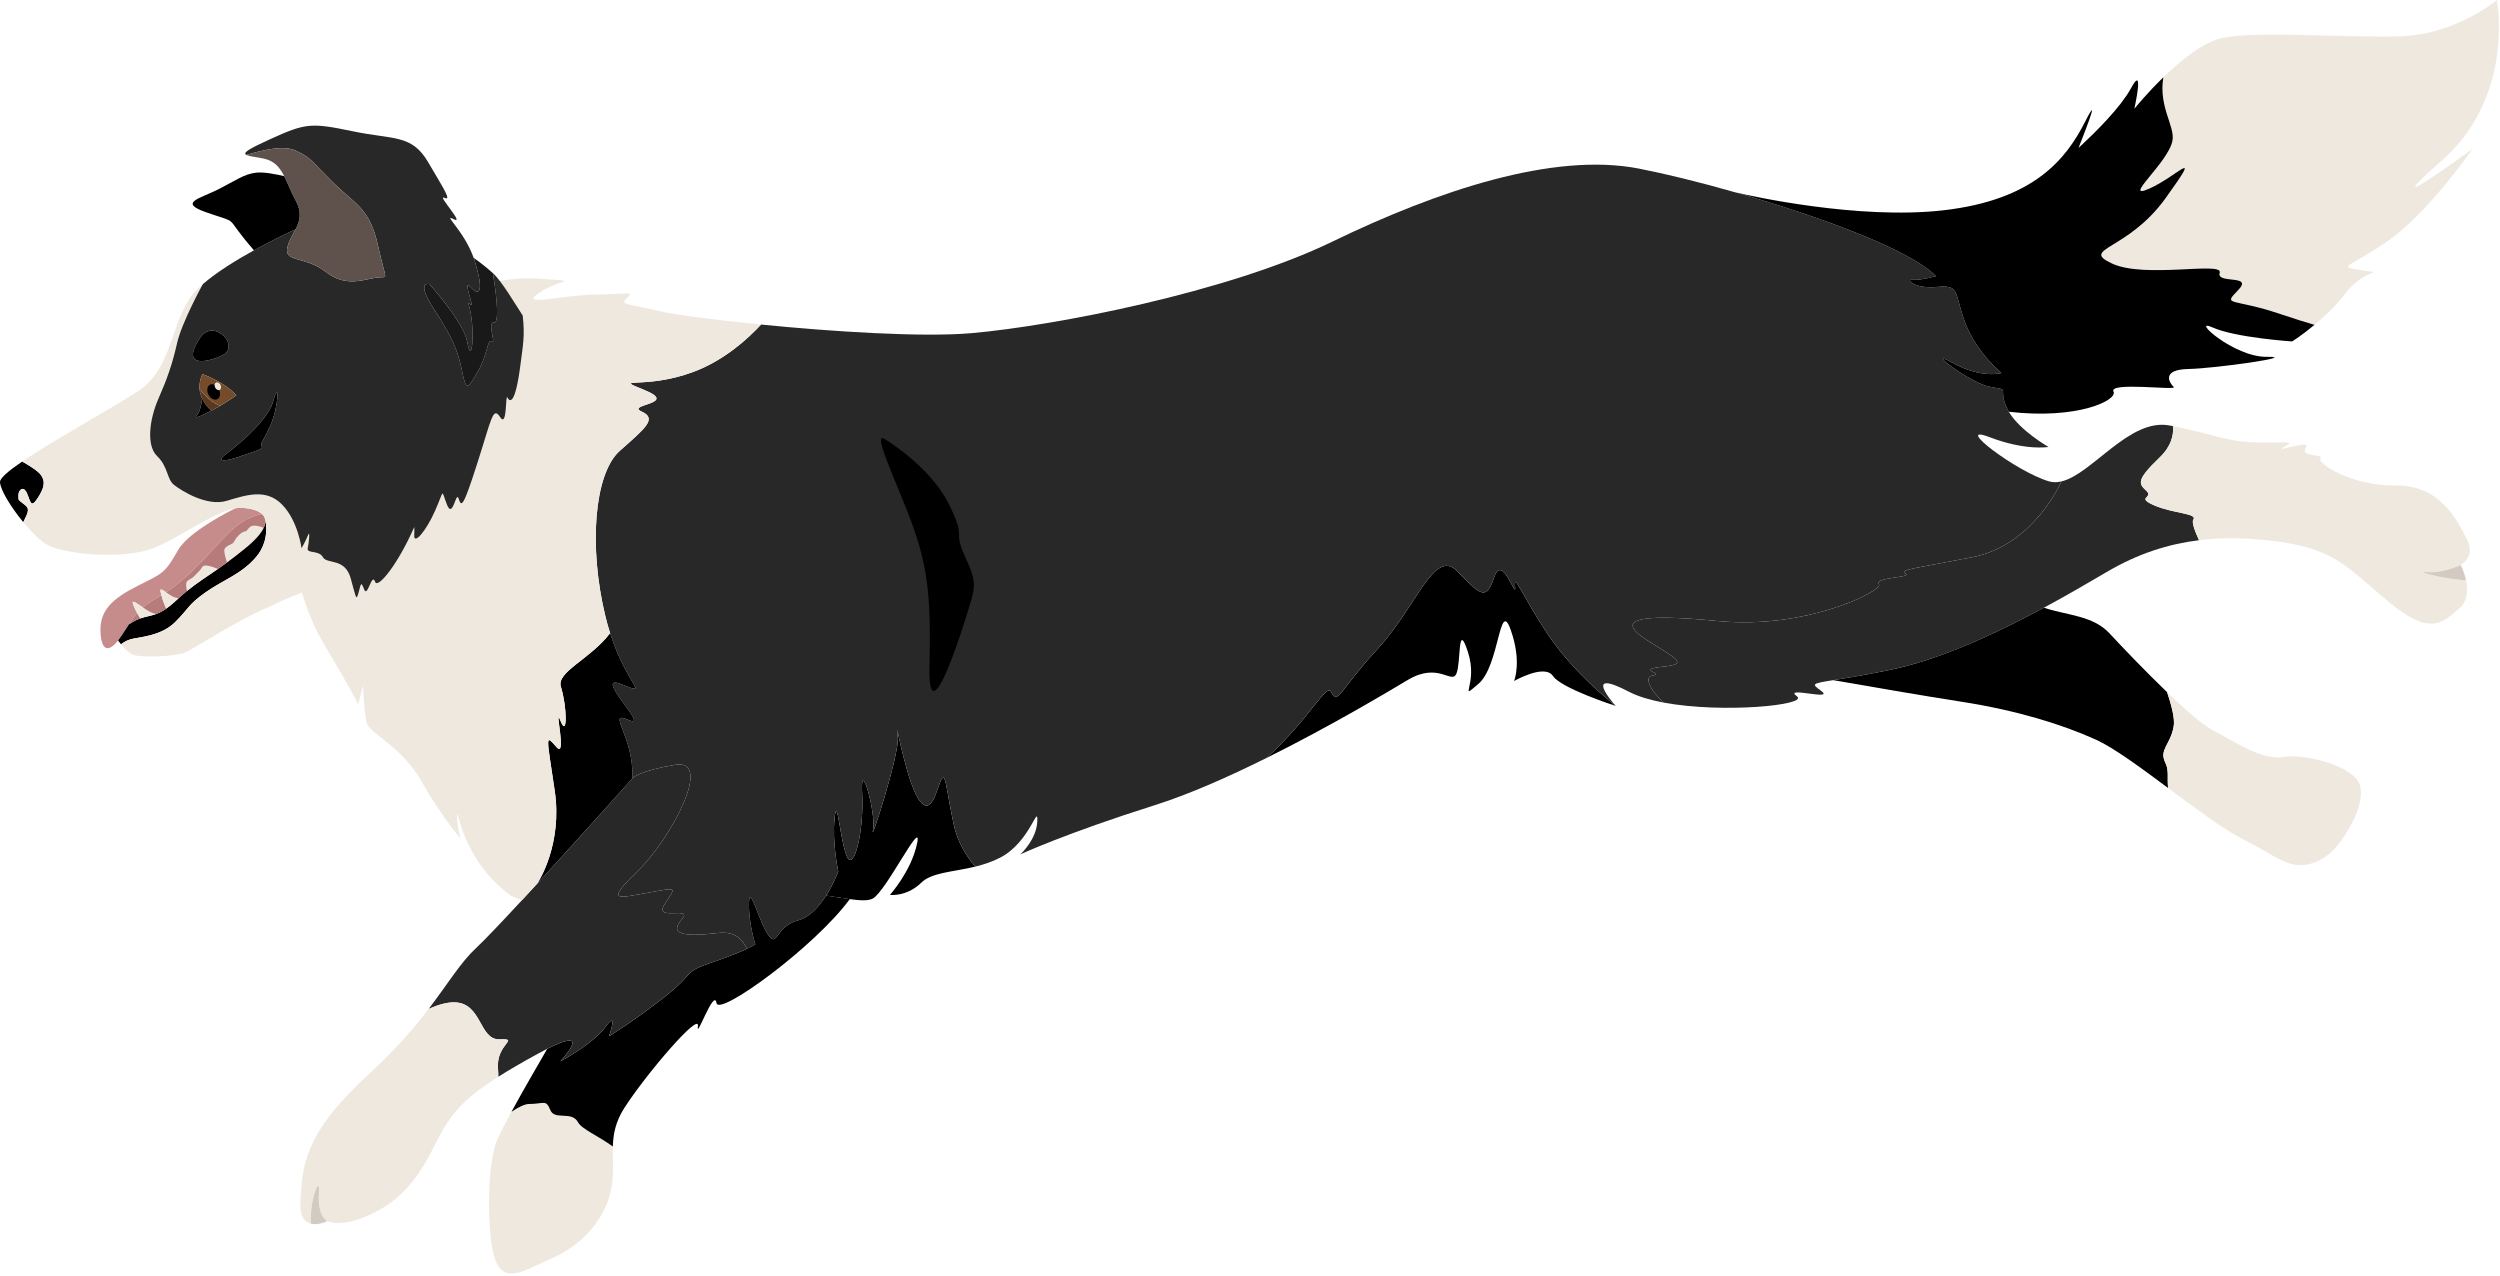 <?xml version="1.0" encoding="UTF-8" standalone="no"?>
<svg width="633px" height="323px" version="1.1" xmlns="http://www.w3.org/2000/svg" xmlns:xlink="http://www.w3.org/1999/xlink" xml:space="preserve" xmlns:serif="http://www.serif.com/" style="fill-rule:evenodd;clip-rule:evenodd;stroke-linejoin:round;stroke-miterlimit:2;">
    <g transform="matrix(1,0,0,1,-969.532,-214.563)">
        <g transform="matrix(1,0,0,1,65.705,-91.446)">
            <path d="M1312.9,484.738C1312.22,484.524 1299.1,480.255 1297.03,477.165C1294.95,474.057 1287.48,478.281 1287.19,478.451C1287.29,478.174 1289.16,473.449 1286.34,465.5C1283.44,457.302 1283.53,474.583 1278.17,479.156C1272.8,483.72 1278.2,479.379 1275.52,471.145C1272.85,462.911 1273.79,473.521 1272.62,476.504C1271.44,479.496 1268.17,473.458 1260.26,478.183C1255.29,481.157 1240.53,489.972 1224.5,497.929C1235.43,487.998 1239.71,478.853 1240.85,481.21C1242.57,484.711 1242.91,480.871 1252.71,470.243C1262.52,459.606 1266.99,444.656 1272.82,450.648C1278.66,456.641 1280.08,458.293 1282.17,452.122C1284.25,445.96 1287.79,458.267 1287.45,454.551C1287.11,450.836 1288.88,456.23 1295.59,466.403C1302.08,476.227 1312.19,484.185 1312.89,484.72C1312.89,484.729 1312.89,484.729 1312.9,484.738Z" style="fill-rule:nonzero;"/>
        </g>
        <g transform="matrix(1,0,0,1,65.705,-91.446)">
            <path d="M1150.75,525.437C1145.11,526.812 1139.74,526.892 1137.09,529.509C1133.43,533.117 1129.15,532.608 1129.15,532.608C1129.15,532.608 1134.54,526.633 1136.02,519.623C1137.51,512.621 1128.29,531.545 1124.85,533.501C1123.69,534.153 1121.65,534.037 1118.99,533.671C1117.24,533.438 1115.21,533.082 1113,532.769C1114.95,529.696 1116.08,526.687 1116.08,526.687C1116.08,526.687 1114.49,519.453 1115.15,513.147C1115.81,506.86 1116.54,519.131 1118.3,522.945C1120.06,526.767 1122.65,516.318 1122.12,506.815C1121.58,497.322 1125.73,511.978 1124.87,516.21C1123.99,520.426 1131.5,497.188 1131.16,492.794C1130.84,488.409 1130.85,491.686 1133.47,500.85C1135.76,508.914 1138.59,513.612 1141,506.467C1143.4,499.313 1142.85,503.377 1145.34,514.907C1146.22,518.997 1148.34,522.543 1150.75,525.437Z" style="fill-rule:nonzero;"/>
        </g>
        <g transform="matrix(1,0,0,1,65.705,-91.446)">
            <path d="M1425.77,427.911C1425.77,427.911 1418.88,444.049 1403.16,447.103C1387.43,450.157 1384.64,450.282 1386.35,451.265C1388.06,452.248 1378.39,452.185 1379.59,453.873C1380.78,455.552 1361.12,465.447 1338.97,463.268C1316.81,461.089 1313.1,463.188 1321.04,468.216C1328.98,473.235 1331.31,474.128 1324.56,474.852C1317.82,475.584 1325.75,476.54 1322.1,477.102C1320.2,477.397 1321.46,480.665 1325.12,483.916C1321.71,483.282 1318.66,482.389 1316.35,481.192C1304.33,474.932 1312.31,484.068 1312.89,484.72C1312.19,484.185 1302.08,476.227 1295.59,466.403C1288.88,456.23 1287.11,450.836 1287.45,454.551C1287.79,458.267 1284.25,445.96 1282.17,452.122C1280.08,458.293 1278.66,456.641 1272.82,450.648C1266.99,444.656 1262.52,459.606 1252.71,470.243C1242.91,480.871 1242.57,484.711 1240.85,481.21C1239.71,478.853 1235.43,487.998 1224.5,497.929C1215,502.653 1205.06,507.074 1196.44,509.807C1173.66,517.006 1162.53,522.177 1162.16,522.346C1162.4,522.123 1166.27,518.542 1166.47,513.978C1166.67,509.271 1164.7,519.158 1157.14,523.132C1155.05,524.222 1152.88,524.918 1150.75,525.437C1148.34,522.543 1146.22,518.997 1145.34,514.907C1142.85,503.377 1143.4,499.313 1141,506.467C1138.59,513.612 1135.76,508.914 1133.47,500.85C1130.85,491.686 1130.84,488.409 1131.16,492.794C1131.5,497.188 1123.99,520.426 1124.87,516.21C1125.73,511.978 1121.58,497.322 1122.12,506.815C1122.65,516.318 1120.06,526.767 1118.3,522.945C1116.54,519.131 1115.81,506.86 1115.15,513.147C1114.49,519.453 1116.08,526.687 1116.08,526.687C1116.08,526.687 1114.95,529.696 1113,532.769C1111.28,535.475 1108.9,538.217 1106.07,538.984C1100,540.628 1100.82,545.879 1098.5,542.959C1096.18,540.047 1093.61,529.464 1093.47,534.626C1093.33,539.789 1095.09,545.129 1095.09,545.129C1095.09,545.129 1094.44,545.531 1092.96,546.237C1091.82,543.977 1090.15,541.682 1085.38,542.262C1076.65,543.325 1073.25,542.432 1076.44,538.824C1079.61,535.207 1069.21,539.476 1072.09,534.975C1074.99,530.473 1075.64,530.679 1067.94,532.036C1060.23,533.385 1056.94,534.671 1065.33,526.517C1073.73,518.354 1084.6,497.974 1074.74,499.662C1066.16,501.135 1064.25,502.734 1063.9,503.127C1064.51,492.624 1057.21,485.738 1062.92,488.301C1068.95,491.017 1053.32,476.102 1061.3,479.308C1068.56,482.228 1062.6,479.835 1058.31,466.313C1057.88,464.974 1057.47,463.527 1057.09,461.964C1052.88,444.62 1054.21,425.946 1060.79,420.131C1067.36,414.309 1070.28,412.004 1066.25,410.191C1062.23,408.378 1075.79,408.352 1067.06,404.788C1058.33,401.233 1067.06,404.788 1079.43,400.162C1087.16,397.277 1093.14,391.847 1096.53,388.186C1114.59,389.98 1137.43,391.463 1149.9,390.356C1170.65,388.525 1214.68,380.049 1241.2,367.18C1267.73,354.328 1297.05,344.478 1318.74,348.684C1325.35,349.97 1334.05,352.086 1343.21,354.712C1343.21,354.712 1343.28,354.73 1343.41,354.757C1343.44,354.766 1343.49,354.775 1343.54,354.792C1364.35,360.768 1387.46,369.198 1394.01,375.932C1394.01,375.932 1389.97,377.049 1388.07,376.852C1386.17,376.656 1388.6,379.246 1394.43,378.647C1397.88,378.299 1398.7,378.96 1399.4,381.112L1399.4,381.121C1399.88,382.613 1400.3,384.801 1401.46,387.846C1404.34,395.348 1410.59,400.457 1410.59,400.457C1410.59,400.457 1405.68,401.993 1398.18,397.858C1390.69,393.723 1402.58,403.1 1407.86,403.993C1413.14,404.895 1409.58,404.047 1411.95,409.28C1412.1,409.611 1412.27,409.941 1412.45,410.263C1415.31,415.095 1422.51,419.176 1422.51,419.176C1422.51,419.176 1416.76,420.23 1407.49,416.666C1398.2,413.121 1414.29,425.436 1422.62,427.884C1423.64,428.187 1424.68,428.161 1425.77,427.911Z" style="fill:rgb(40,40,40);fill-rule:nonzero;"/>
        </g>
        <g transform="matrix(1,0,0,1,65.705,-91.446)">
            <path d="M1460.62,442.79C1452.91,443.736 1445.21,446.156 1437.38,450.765C1432.66,453.533 1427.22,456.713 1421.34,459.883C1409.07,466.501 1394.98,473.056 1382.11,475.682C1375.48,477.04 1370.94,477.745 1367.99,478.228L1367.98,478.228C1362.46,479.121 1362.51,479.156 1364.92,480.915C1368.61,483.613 1355.13,479.621 1358.82,482.327C1361.83,484.524 1340.06,486.694 1325.13,483.916L1325.12,483.916C1321.46,480.665 1320.2,477.397 1322.1,477.102C1325.75,476.54 1317.82,475.584 1324.56,474.852C1331.31,474.128 1328.98,473.235 1321.04,468.216C1313.1,463.188 1316.81,461.089 1338.97,463.268C1361.12,465.447 1380.78,455.552 1379.59,453.873C1378.39,452.185 1388.06,452.248 1386.35,451.265C1384.64,450.282 1387.43,450.157 1403.16,447.103C1418.88,444.049 1425.77,427.911 1425.77,427.911C1433.56,426.061 1443,411.817 1453.15,413.737C1453.45,413.79 1453.74,413.844 1454.04,413.907C1454.22,416.103 1453.64,418.979 1450.66,421.829C1444.56,427.687 1445.38,428.491 1447.3,430.295C1449.21,432.108 1444.51,431.902 1449.27,433.966C1454.03,436.038 1460.33,435.993 1459.18,437.574C1458.72,438.181 1459.5,440.36 1460.62,442.79Z" style="fill:rgb(40,40,40);fill-rule:nonzero;"/>
        </g>
        <g transform="matrix(1,0,0,1,65.705,-91.446)">
            <path d="M1528.23,452.929C1528.74,455.271 1528.72,458.181 1526.47,460.11C1522.14,463.819 1519.14,467.088 1508.68,458.424C1498.22,449.759 1495.16,445.091 1480.61,443.138C1473.87,442.235 1467.24,441.963 1460.62,442.791C1459.5,440.356 1458.73,438.186 1459.18,437.574C1460.33,435.992 1454.03,436.034 1449.27,433.966C1444.51,431.898 1449.21,432.104 1447.3,430.298C1445.38,428.491 1444.56,427.684 1450.66,421.831C1453.64,418.976 1454.23,416.1 1454.03,413.904C1464.83,416.019 1467.33,417.885 1475.31,418.014C1483.51,418.147 1485.05,417.507 1482.04,419.225C1479.04,420.943 1489.41,416.999 1487.68,419.372C1485.94,421.744 1492.37,420.983 1491.37,422.073C1490.37,423.163 1498.99,429.072 1510.43,428.938C1521.86,428.805 1526.08,437.967 1528.42,442.513C1530.76,447.059 1526.86,449.064 1526.86,449.064C1526.86,449.064 1522.15,451.355 1518.02,450.826C1514.86,450.417 1522.19,452.677 1528.23,452.929Z" style="fill:rgb(239,232,223);fill-rule:nonzero;"/>
        </g>
        <g transform="matrix(1,0,0,1,65.705,-91.446)">
            <path d="M1528.23,452.929C1522.19,452.677 1514.86,450.417 1518.02,450.826C1522.15,451.355 1526.86,449.064 1526.86,449.064C1526.86,449.064 1527.77,450.756 1528.23,452.929Z" style="fill:rgb(211,202,193);fill-rule:nonzero;"/>
        </g>
        <g transform="matrix(1,0,0,1,65.705,-91.446)">
            <path d="M1059.01,596.307C1058.86,600.891 1059.71,605.379 1057.39,611.03C1053.48,620.516 1044.25,624.283 1044.25,624.283L1038.14,627.098C1032.03,629.914 1029.27,628.705 1028.19,620.224C1027.11,611.744 1027.66,600.206 1029.47,595.252C1029.97,593.865 1031.46,590.97 1033.34,587.52C1035.06,586.366 1036.66,585.547 1037.78,585.542C1041.64,585.533 1042.03,584.304 1043.16,587.056C1044.28,589.798 1048.55,587.156 1050.18,590.175C1051.13,591.917 1055.34,593.622 1059.01,596.307Z" style="fill:rgb(239,232,223);fill-rule:nonzero;"/>
        </g>
        <g transform="matrix(1,0,0,1,65.705,-91.446)">
            <path d="M1118.99,533.671C1110.19,545.692 1085.79,563.509 1085.24,559.972C1084.64,556.096 1079.96,569.671 1080.54,565.84C1081.11,562.018 1067.65,577.656 1061.94,586.488C1059.65,590.061 1059.09,593.195 1059,596.304C1055.33,593.624 1051.13,591.918 1050.19,590.177C1048.54,587.158 1044.28,589.802 1043.16,587.06C1042.03,584.3 1041.64,585.533 1037.78,585.542C1036.66,585.551 1035.06,586.363 1033.33,587.516C1036.13,582.38 1039.81,576.012 1042.39,571.565L1042.4,571.556C1054.46,565.474 1045.69,574.744 1045.69,574.744C1045.69,574.744 1053.9,570.431 1057.19,565.956C1060.47,561.473 1058.03,568.395 1058.03,568.395C1058.03,568.395 1064.65,564.331 1072.35,558.231C1080.05,552.131 1076.56,552.203 1084.34,549.595C1088.47,548.21 1091.26,547.031 1092.96,546.237C1094.44,545.531 1095.09,545.129 1095.09,545.129C1095.09,545.129 1093.33,539.789 1093.47,534.626C1093.61,529.464 1096.18,540.047 1098.5,542.959C1100.82,545.879 1100,540.628 1106.07,538.984C1108.9,538.217 1111.28,535.475 1113,532.769C1115.21,533.082 1117.24,533.438 1118.99,533.671Z" style="fill-rule:nonzero;"/>
        </g>
        <g transform="matrix(1,0,0,1,65.705,-91.446)">
            <path d="M1454.2,489.969C1453.31,494.809 1450.42,495.725 1452.12,499.2C1453.05,501.094 1452.52,502.803 1452.78,505.52C1445.84,500.359 1438.94,495.294 1434.62,493.336C1425.9,489.395 1414.46,485.866 1400.4,483.676C1390.99,482.217 1376.51,479.718 1367.99,478.224C1370.94,477.747 1375.48,477.036 1382.11,475.683C1394.98,473.053 1409.07,466.498 1421.34,459.886C1427.28,461.835 1433.77,461.878 1437.92,466.34C1441.13,469.798 1446.98,475.941 1452.55,481.287C1453.72,484.77 1454.54,488.112 1454.2,489.969Z" style="fill-rule:nonzero;"/>
        </g>
        <g transform="matrix(1,0,0,1,65.705,-91.446)">
            <path d="M1498.18,516.376C1498.18,516.376 1494.99,522.947 1489.17,524.624C1483.36,526.309 1480.65,522.988 1471.53,518.39C1466.94,516.081 1459.83,510.749 1452.78,505.52C1452.52,502.803 1453.05,501.094 1452.12,499.2C1450.42,495.725 1453.31,494.809 1454.2,489.969C1454.54,488.112 1453.72,484.77 1452.55,481.287C1457.18,485.749 1461.63,489.642 1464.17,490.95C1469.75,493.824 1476.4,498.554 1482.04,497.682C1487.67,496.81 1500.16,500.018 1501.4,504.968C1502.63,509.919 1498.18,516.376 1498.18,516.376Z" style="fill:rgb(239,232,223);fill-rule:nonzero;"/>
        </g>
        <g transform="matrix(1,0,0,1,65.705,-91.446)">
            <path d="M1529.94,343.658C1529.6,344.14 1518.7,359.729 1508.75,366.794C1498.64,373.968 1495.04,373.357 1501.75,374.422C1508.46,375.487 1502.79,373.561 1497.54,380.449C1495.23,383.491 1492.35,386.199 1489.86,388.257C1487.65,387.618 1484.84,386.744 1481.27,385.54C1468.94,381.372 1466.48,383.622 1470.52,379.491C1474.55,375.361 1464.91,378.021 1465.86,375.07C1466.81,372.12 1446.93,376.599 1438.62,372.743C1430.31,368.888 1442.57,369.561 1452.18,356.153C1461.79,342.746 1455.28,350.531 1448.07,353.751C1440.85,356.972 1452.89,347.162 1453.9,341.629C1454.58,337.963 1450.34,333.103 1451.59,325.581C1456.12,321.186 1462.01,316.423 1466.93,315.54C1476.48,313.828 1496.85,315.582 1511.28,315.217C1525.72,314.852 1536.04,306.009 1536.04,306.009C1536.04,306.009 1540.73,330.291 1522.01,346.745C1503.49,363.018 1529.37,344.062 1529.94,343.658Z" style="fill:rgb(239,232,223);fill-rule:nonzero;"/>
        </g>
        <g transform="matrix(1,0,0,1,65.705,-91.446)">
            <path d="M1464.03,388.909C1469.81,391.517 1484.21,392.463 1484.21,392.463C1484.21,392.463 1486.73,390.865 1489.86,388.257C1487.65,387.614 1484.84,386.748 1481.27,385.542C1468.94,381.371 1466.49,383.622 1470.51,379.487C1474.55,375.361 1464.91,378.022 1465.86,375.075C1466.81,372.119 1446.94,376.602 1438.62,372.744C1430.32,368.886 1442.57,369.564 1452.18,356.15C1461.79,342.745 1455.29,350.533 1448.07,353.748C1440.85,356.972 1452.89,347.165 1453.9,341.628C1454.58,337.967 1450.34,333.099 1451.59,325.58C1447.46,329.589 1444.44,333.296 1444.25,333.537C1444.33,333.117 1446.81,322.034 1443.43,328.294C1442.77,329.509 1441.88,330.804 1440.88,332.117C1436.58,337.681 1430.11,343.441 1430.11,343.441C1430.11,343.441 1436.52,327.491 1431.75,336.877C1426.97,346.264 1418.83,356.642 1395.87,359.258C1374.32,361.723 1346.85,355.561 1343.54,354.792C1364.35,360.768 1387.46,369.198 1394.01,375.932C1394.01,375.932 1389.97,377.049 1388.07,376.852C1386.17,376.656 1388.6,379.246 1394.43,378.647C1397.88,378.299 1398.7,378.96 1399.4,381.112L1399.4,381.121C1399.88,382.613 1400.3,384.801 1401.46,387.846C1404.34,395.348 1410.59,400.457 1410.59,400.457C1410.59,400.457 1405.68,401.993 1398.18,397.858C1390.69,393.723 1402.58,403.1 1407.86,403.993C1413.14,404.895 1409.58,404.047 1411.95,409.28C1412.1,409.611 1412.27,409.941 1412.45,410.263C1430,412.317 1440.05,407.271 1438.97,405.181C1437.63,402.582 1455.3,404.985 1454.21,403.984C1453.12,402.984 1450.95,399.582 1457.95,399.438C1464.93,399.287 1486.2,396.232 1477.8,396.357C1469.41,396.491 1458.25,386.301 1464.03,388.909Z" style="fill-rule:nonzero;"/>
        </g>
        <g transform="matrix(1,0,0,1,65.705,-91.446)">
            <path d="M1092.96,546.237C1091.26,547.031 1088.47,548.21 1084.34,549.595C1076.56,552.203 1080.05,552.131 1072.35,558.231C1064.65,564.331 1058.03,568.395 1058.03,568.395C1058.03,568.395 1060.47,561.473 1057.19,565.956C1053.9,570.431 1045.69,574.744 1045.69,574.744C1045.69,574.744 1054.46,565.474 1042.4,571.556L1042.39,571.565C1041.68,571.922 1040.89,572.333 1040.01,572.815C1035.96,575.039 1032.68,576.941 1029.99,578.647C1030,577.986 1029.98,577.29 1029.92,576.557C1029.41,570.252 1035.61,568.984 1030.34,569.171C1025.06,569.368 1025.94,559.883 1018.83,559.803C1016.87,559.785 1014.62,560.463 1012.37,561.464C1017.41,554.864 1020.37,549.773 1024.41,546.013C1026.49,544.084 1030.85,539.485 1035.96,533.965C1037.23,532.59 1038.55,531.161 1039.88,529.706C1039.88,529.706 1039.89,529.696 1039.9,529.688C1051.12,517.461 1063.83,503.225 1063.83,503.225C1063.83,503.225 1063.85,503.189 1063.9,503.127C1064.25,502.734 1066.16,501.135 1074.74,499.662C1084.6,497.974 1073.73,518.354 1065.33,526.517C1056.94,534.671 1060.23,533.385 1067.94,532.036C1075.64,530.679 1074.99,530.473 1072.09,534.975C1069.21,539.476 1079.61,535.207 1076.44,538.824C1073.25,542.432 1076.65,543.325 1085.38,542.262C1090.15,541.682 1091.82,543.977 1092.96,546.237Z" style="fill:rgb(40,40,40);fill-rule:nonzero;"/>
        </g>
        <g transform="matrix(1,0,0,1,65.705,-91.446)">
            <path d="M1029.92,576.559C1029.98,577.289 1030,577.986 1029.99,578.651C1022.4,583.444 1019.49,586.625 1016.85,590.662C1013.26,596.125 1010.35,606.158 1000.73,611.855C991.093,617.554 986.69,615.197 986.69,615.197C986.69,615.197 984.122,614.071 984.591,608.043C984.964,603.208 982.241,609.351 982.529,615.86C980.984,615.482 979.661,614.06 979.891,610.173C980.41,601.445 980.543,593.244 997.132,578.055C1004.06,571.709 1008.74,566.198 1012.36,561.468L1012.37,561.466C1014.61,560.465 1016.86,559.78 1018.83,559.803C1025.94,559.88 1025.07,569.364 1030.34,569.174C1035.61,568.984 1029.41,570.252 1029.92,576.559Z" style="fill:rgb(239,232,223);fill-rule:nonzero;"/>
        </g>
        <g transform="matrix(1,0,0,1,65.705,-91.446)">
            <path d="M986.69,615.197C986.69,615.197 984.445,616.339 982.529,615.86C982.241,609.351 984.964,603.208 984.591,608.043C984.122,614.071 986.69,615.197 986.69,615.197Z" style="fill:rgb(211,202,193);fill-rule:nonzero;"/>
        </g>
        <g transform="matrix(1,0,0,1,65.705,-91.446)">
            <path d="M1061.29,479.305C1053.33,476.099 1068.96,491.013 1062.92,488.296C1057.21,485.742 1064.51,492.629 1063.91,503.123C1063.85,503.185 1063.83,503.223 1063.83,503.223C1063.83,503.223 1051.11,517.46 1039.9,529.682C1040.22,529.181 1046.32,519.714 1044.27,506.128C1042.19,492.165 1041.83,491.865 1044.7,495.133C1047.55,498.414 1043.99,484.063 1045.76,488.559C1047.55,493.055 1047.42,484.94 1045.85,479.918C1044.65,476.112 1053.29,472.944 1058.31,466.319C1062.61,479.831 1068.55,482.223 1061.29,479.305Z" style="fill-rule:nonzero;"/>
        </g>
        <g transform="matrix(1,0,0,1,65.705,-91.446)">
            <path d="M1127.93,417.235C1127.93,417.235 1139.24,423.999 1144.01,433.519C1148.77,443.04 1144.9,439.759 1148.17,446.907C1151.45,454.054 1150.85,454.481 1148.17,463.05C1145.5,471.619 1138.8,490.786 1139.17,474.801C1139.54,458.817 1138.95,450.78 1135.37,440.36C1131.8,429.941 1124.1,414.594 1127.93,417.235Z" style="fill-rule:nonzero;"/>
        </g>
        <g transform="matrix(1,0,0,1,65.705,-91.446)">
            <path d="M1096.53,388.18C1093.14,391.849 1087.16,397.271 1079.42,400.164C1067.05,404.785 1058.34,401.228 1067.05,404.785C1075.79,408.353 1062.23,408.379 1066.25,410.194C1070.28,412.01 1067.36,414.314 1060.79,420.137C1054.2,425.948 1052.89,444.618 1057.1,461.961C1057.46,463.527 1057.87,464.979 1058.31,466.319C1053.29,472.944 1044.65,476.112 1045.85,479.918C1047.42,484.94 1047.55,493.055 1045.76,488.559C1043.99,484.063 1047.55,498.414 1044.7,495.133C1041.83,491.865 1042.19,492.165 1044.27,506.128C1046.32,519.714 1040.22,529.181 1039.9,529.682C1039.89,529.695 1039.88,529.707 1039.88,529.707C1038.55,531.16 1037.22,532.587 1035.96,533.965C1035.08,533.627 1034.21,533.276 1033.33,532.9C1033.32,532.9 1033.32,532.888 1033.3,532.888C1020.61,523.822 1019.55,509.409 1019.55,512.414C1019.55,515.294 1020.38,518.112 1020.44,518.362C1020.13,517.986 1015.02,511.851 1010.5,503.773C1005.83,495.421 997.641,491.665 996.802,489.373C995.975,487.069 995.762,479.556 995.762,479.556L994.51,484.364C994.51,484.364 993.471,481.859 985.331,468.173C979.633,458.593 976.403,441.35 974.988,431.846L1022.61,378.864C1027.32,377.511 1034.24,376.071 1040.55,376.572C1051.29,377.386 1045.85,376.472 1040.34,380.153C1034.83,383.835 1046.19,380.667 1054.89,380.579C1063.6,380.479 1064.41,379.69 1062.51,381.481C1060.62,383.284 1062.89,382.883 1071.3,384.887C1074.65,385.663 1084.53,387.003 1096.53,388.18Z" style="fill:rgb(239,232,223);fill-rule:nonzero;"/>
        </g>
        <g transform="matrix(1,0,0,1,65.705,-91.446)">
            <path d="M913.246,432.316C911.505,434.959 911.502,432.573 910.564,430.707C909.625,428.841 908.401,430.231 908.489,431.54C908.571,432.85 908.201,432.311 910.301,434.008C911.619,435.076 910.433,436.578 909.724,438.225C906.64,434.485 903.909,430.079 903.827,428.067C903.788,427.088 906.03,425.197 909.44,422.874C910.978,423.726 913.464,425.217 914.25,426.359C915.414,428.057 914.984,429.681 913.246,432.316Z" style="fill-rule:nonzero;"/>
        </g>
        <g transform="matrix(1,0,0,1,65.705,-91.446)">
            <path d="M959.609,408.75C958.673,409.319 957.792,409.8 957.317,409.964C957.317,409.964 955.862,408.823 955.005,406.885L954.995,406.865C954.674,406.189 954.437,405.41 954.362,404.547C955.657,406.172 957.478,407.967 959.609,408.75Z" style="fill:rgb(91,57,32);fill-rule:nonzero;"/>
        </g>
        <g transform="matrix(1,0,0,1,65.705,-91.446)">
            <path d="M970.144,436.142C964.909,437.336 962.368,440.102 957.504,445.401C952.657,450.686 949.636,453.483 945.851,455.97C944.895,455.29 944.282,454.849 944.493,455.909C944.548,456.179 944.61,456.451 944.688,456.716C944.275,456.967 943.852,457.223 943.416,457.479C941.984,458.318 940.9,459.074 940.02,459.827C938.496,458.794 937.208,457.811 937.455,458.748C937.677,459.572 938.143,460.51 938.564,461.248C937.805,462.094 937.175,463 936.476,464.077C935.938,464.894 935.368,465.807 934.667,466.867C934.343,467.358 934.029,467.795 933.726,468.177C931.233,471.31 929.47,470.752 929.273,465.945C929.049,460.544 932.323,457.545 938.713,454.332C945.104,451.118 945.562,451.203 948.866,445.38C951.124,441.41 958.679,437.095 963.393,434.718C964.062,434.592 964.689,434.544 965.269,434.587C967.351,434.743 969.143,435.237 970.144,436.142Z" style="fill:rgb(198,139,139);fill-rule:nonzero;"/>
        </g>
        <g transform="matrix(1,0,0,1,65.705,-91.446)">
            <path d="M970.594,439.667C969.936,441.072 968.46,442.787 965.908,444.865C964.179,446.274 962.671,447.43 961.32,448.419C961.32,448.419 960.666,446.527 960.619,445.497C960.57,444.474 961.845,444.061 962.528,443.718C963.216,443.372 963.059,442.986 963.756,442.127C964.452,441.268 965.078,440.724 965.994,440.536C966.916,440.345 966.606,438.089 970.594,439.667Z" style="fill:rgb(239,232,223);fill-rule:nonzero;"/>
        </g>
        <g transform="matrix(1,0,0,1,65.705,-91.446)">
            <path d="M970.97,437.537C971.185,438.434 972.066,442.971 968.755,446.943C965.061,451.375 960.388,452.789 955.849,456.008C951.307,459.223 951.807,459.908 948.171,463.529C944.537,467.156 938.778,467.323 936.939,467.857C935.819,468.185 934.964,468.751 934.466,469.145C934.042,468.62 933.763,468.227 933.726,468.177C934.029,467.795 934.343,467.358 934.667,466.867C935.368,465.807 935.938,464.894 936.476,464.077C936.585,464.01 936.692,463.938 936.805,463.868C937.793,463.242 938.627,462.853 939.387,462.588C940.875,462.057 942.057,461.978 943.487,461.432C944.21,461.155 945.003,460.756 945.925,460.113C946.677,459.585 947.523,458.899 948.502,457.985C948.693,457.809 948.878,457.635 949.061,457.469C949.805,456.79 950.505,456.185 951.187,455.63C953.764,453.528 956.026,452.142 958.989,450.081C959.722,449.576 960.488,449.029 961.322,448.418C962.673,447.429 964.181,446.273 965.91,444.864C968.463,442.786 969.938,441.07 970.596,439.666C970.981,438.853 971.088,438.142 970.97,437.537Z" style="fill-rule:nonzero;"/>
        </g>
        <g transform="matrix(1,0,0,1,65.705,-91.446)">
            <path d="M1012.27,429.464C1011.29,433.022 1010.05,436.388 1008.73,439.416L1012.27,429.464Z" style="fill:rgb(211,202,193);fill-rule:nonzero;"/>
        </g>
        <g transform="matrix(1,0,0,1,65.705,-91.446)">
            <path d="M958.987,450.082C956.024,452.144 953.762,453.529 951.185,455.631C951.185,455.631 950.873,454.492 950.997,453.654C951.119,452.811 952.15,452.839 953.079,451.826C954.013,450.81 954.474,450.566 955.059,449.559C955.641,448.546 958.987,450.082 958.987,450.082Z" style="fill:rgb(239,232,223);fill-rule:nonzero;"/>
        </g>
        <g transform="matrix(1,0,0,1,65.705,-91.446)">
            <path d="M939.385,462.59C938.625,462.854 937.791,463.243 936.803,463.869C936.69,463.939 936.583,464.011 936.474,464.078C937.173,463.001 937.803,462.095 938.561,461.249C939.002,462.025 939.385,462.59 939.385,462.59Z" style="fill:rgb(183,123,123);fill-rule:nonzero;"/>
        </g>
        <g transform="matrix(1,0,0,1,65.705,-91.446)">
            <path d="M943.485,461.433C942.054,461.979 940.873,462.059 939.385,462.59C939.385,462.59 939.002,462.025 938.561,461.249C938.141,460.511 937.675,459.573 937.453,458.749C937.205,457.812 938.494,458.796 940.017,459.828C941.243,460.65 942.616,461.504 943.485,461.433Z" style="fill:rgb(239,232,223);fill-rule:nonzero;"/>
        </g>
        <g transform="matrix(1,0,0,1,65.705,-91.446)">
            <path d="M944.686,456.717C945.156,458.49 945.923,460.114 945.923,460.114C945,460.758 944.208,461.156 943.485,461.433C942.616,461.504 941.243,460.65 940.017,459.828C940.898,459.075 941.981,458.319 943.414,457.48C943.85,457.225 944.273,456.968 944.686,456.717Z" style="fill:rgb(183,123,123);fill-rule:nonzero;"/>
        </g>
        <g transform="matrix(1,0,0,1,65.705,-91.446)">
            <path d="M949.059,457.47C948.876,457.636 948.69,457.81 948.5,457.986C947.521,458.901 946.675,459.586 945.923,460.114C945.923,460.114 945.156,458.49 944.686,456.717C944.609,456.452 944.546,456.18 944.491,455.91C944.28,454.85 944.893,455.291 945.849,455.971C946.752,456.608 947.953,457.455 949.059,457.47Z" style="fill:rgb(239,232,223);fill-rule:nonzero;"/>
        </g>
        <g transform="matrix(1,0,0,1,65.705,-91.446)">
            <path d="M970.927,437.378C970.943,437.421 970.953,437.465 970.963,437.51C970.967,437.52 970.965,437.527 970.97,437.537C971.088,438.142 970.981,438.853 970.596,439.666C966.608,438.087 966.918,440.344 965.997,440.535C965.08,440.723 964.455,441.267 963.758,442.126C963.061,442.985 963.218,443.371 962.53,443.717C961.847,444.061 960.572,444.473 960.621,445.496C960.669,446.526 961.322,448.418 961.322,448.418C960.488,449.029 959.722,449.576 958.989,450.081C958.989,450.081 955.643,448.545 955.061,449.558C954.476,450.565 954.016,450.809 953.081,451.825C952.152,452.838 951.121,452.811 950.999,453.653C950.875,454.491 951.187,455.63 951.187,455.63C950.505,456.185 949.805,456.79 949.061,457.469C947.956,457.454 946.755,456.607 945.851,455.97C949.636,453.483 952.657,450.686 957.504,445.401C962.368,440.102 964.909,437.336 970.144,436.142C970.536,436.49 970.805,436.901 970.927,437.378Z" style="fill:rgb(183,123,123);fill-rule:nonzero;"/>
        </g>
        <g transform="matrix(1,0,0,1,65.705,-91.446)">
            <path d="M992.634,452.472C992.942,453.602 993.182,454.51 993.375,455.213C993.375,455.213 989.847,453.366 984.129,454.846C978.416,456.324 971.803,459.749 971.803,459.749C964.349,462.785 952.999,470.218 950.716,471.217C948.288,472.283 938.942,472.618 937.228,471.687C936.203,471.13 935.148,469.98 934.466,469.145C934.964,468.751 935.819,468.185 936.939,467.857C938.778,467.323 944.537,467.156 948.171,463.529C951.807,459.908 951.307,459.223 955.849,456.008C960.388,452.789 965.061,451.375 968.755,446.943C972.066,442.971 971.185,438.434 970.97,437.537C970.965,437.527 970.967,437.52 970.963,437.51C970.953,437.465 970.943,437.421 970.927,437.378C970.805,436.901 970.536,436.49 970.144,436.142C969.143,435.237 967.351,434.743 965.269,434.587C964.689,434.544 964.062,434.592 963.393,434.718C957.541,435.795 948.642,442.677 941.992,445.041C934.584,447.676 919.885,446.343 915.701,443.919C914.022,442.947 911.794,440.737 909.724,438.225C910.433,436.578 911.619,435.076 910.301,434.008C908.201,432.311 908.571,432.85 908.489,431.54C908.401,430.231 909.625,428.841 910.564,430.707C911.502,432.573 911.505,434.959 913.246,432.316C914.984,429.681 915.414,428.057 914.25,426.359C913.464,425.217 910.978,423.726 909.44,422.874C917.747,417.208 932.976,408.94 938.85,404.994C947.12,399.427 946.745,389.692 951.707,381.789C952.482,380.555 953.683,379.269 955.167,377.977C955.167,377.977 949.852,387.608 948.66,392.884C947.469,398.16 946.192,401.823 943.917,407.017C941.644,412.216 940.82,418.838 943.616,421.5C946.408,424.165 946.044,427.362 947.913,428.81C949.789,430.26 956.165,434.329 961.241,432.817C966.319,431.299 971.216,429.667 975.253,433.77C979.289,437.874 980.177,444.808 980.177,444.808C980.177,444.808 981.298,442.892 981.835,441.481C982.372,440.07 982.057,443.378 981.746,444.819C981.427,446.257 984.542,445.211 985.587,447.08C986.625,448.945 991.19,447.17 992.634,452.472Z" style="fill:rgb(239,232,223);fill-rule:nonzero;"/>
        </g>
        <g transform="matrix(1,0,0,1,65.705,-91.446)">
            <path d="M957.318,409.965C957.793,409.8 958.674,409.32 959.609,408.75C961.487,407.613 963.682,406.131 963.682,406.131C960.646,402.635 955.066,400.74 955.066,400.74C954.43,402.126 954.255,403.418 954.363,404.548C954.438,405.41 954.675,406.19 954.996,406.866L955.006,406.885C954.974,407.168 954.735,409.961 953.633,411.259C952.47,412.632 957.318,409.965 957.318,409.965ZM965.028,421.436C969.421,419.848 970.414,419.813 970.097,418.887C969.785,417.958 970.069,418.511 972.231,413.857C974.393,409.204 974.673,401.621 973.014,407.571C971.356,413.522 960.82,421.146 960.82,421.146C958.54,422.926 960.631,423.028 965.028,421.436ZM959.38,390.253C956.733,388.763 954.981,390.891 954.981,390.891C954.981,390.891 951.801,394.977 952.903,396.649C954.007,398.327 958.058,397.009 960.31,395.876C962.557,394.746 962.025,391.739 959.38,390.253ZM943.915,407.018C946.19,401.824 947.467,398.161 948.659,392.885C949.851,387.61 955.166,377.978 955.166,377.978C958.625,374.955 963.596,371.89 968.125,369.389C972.913,366.739 977.202,364.724 978.688,364.039C977.933,365.522 976.975,366.935 976.592,368.616C975.68,372.585 981.184,370.79 986.327,374.852C991.469,378.908 996.134,376.667 999.251,376.29C1002.36,375.909 1001.62,377.673 999.539,368.207C997.452,358.744 993.897,357.841 988.19,352.239C982.475,346.636 982.803,346.055 978.752,344.166C975.763,342.773 971.065,343.815 966.207,345.229C965.261,344.706 966.607,343.818 972.139,341.29C981.216,337.141 982.618,337.056 993.08,339.236C1003.54,341.417 1008.07,339.967 1012.23,347.068C1016.4,354.17 1018.26,356.96 1016.31,356.083C1014.35,355.206 1021.75,363.061 1018.68,361.499C1015.75,359.999 1021.29,364.35 1023.76,371.299C1023.86,371.584 1023.96,371.872 1024.05,372.161C1026.34,379.602 1025.34,381.309 1023.02,378.754C1020.71,376.198 1024.19,384.367 1022.95,383.131C1021.71,381.895 1022.95,383.131 1023.37,388.085C1023.8,393.038 1023.07,397.748 1022.15,392.628C1021.22,387.511 1012.55,377.944 1012.55,377.944C1012.55,377.944 1008.93,376.947 1013.72,384.307C1018.51,391.667 1019.75,394.762 1020.82,399.963C1021.88,405.164 1022.19,404.544 1024.78,400.139C1027.38,395.735 1027.18,391.647 1028.36,392.45C1029.54,393.252 1027.05,387.373 1028.91,387.678C1030.18,387.889 1029.75,381.843 1028.62,375.153C1030.82,377.111 1034.29,383.015 1036.17,385.897C1036.78,390.978 1036.21,393.625 1035.6,398.404C1034.24,408.872 1032.84,407.717 1032.3,406.644C1031.76,405.574 1032.3,414.463 1030.47,411.633C1028.63,408.805 1028.33,411.913 1024.71,423.211C1021.09,434.509 1020.67,434.492 1019.96,432.271C1019.26,430.05 1018.52,437.634 1016.99,433.765C1015.46,429.896 1016.44,429.794 1014.02,435.259C1011.61,440.723 1008.58,444.001 1008.71,441.558C1008.75,440.889 1008.75,440.143 1008.73,439.417C1004.53,449.004 999.437,455.21 998.803,453.321C997.967,450.833 996.865,457.521 996.027,455.238C995.189,452.956 995.197,453.994 994.614,456.054C994.157,457.673 994.088,457.808 993.373,455.215C993.181,454.512 992.941,453.603 992.633,452.474C991.189,447.172 986.624,448.947 985.586,447.081C984.541,445.212 981.426,446.258 981.745,444.82C982.056,443.38 982.371,440.071 981.834,441.482C981.297,442.894 980.176,444.809 980.176,444.809C980.176,444.809 979.288,437.875 975.252,433.772C971.215,429.668 966.318,431.3 961.239,432.819C956.164,434.33 949.788,430.261 947.912,428.811C946.042,427.364 946.406,424.166 943.615,421.502C940.818,418.84 941.643,412.217 943.915,407.018Z" style="fill:rgb(40,40,40);fill-rule:nonzero;"/>
        </g>
        <g transform="matrix(1,0,0,1,65.705,-91.446)">
            <path d="M957.317,409.964C957.317,409.964 952.469,412.632 953.632,411.259C954.735,409.96 954.973,407.167 955.005,406.885C955.862,408.823 957.317,409.964 957.317,409.964Z" style="fill-rule:nonzero;"/>
        </g>
        <g transform="matrix(1,0,0,1,65.705,-91.446)">
            <path d="M963.681,406.131C963.681,406.131 961.486,407.613 959.609,408.75C957.478,407.967 955.657,406.172 954.362,404.547C954.254,403.418 954.429,402.126 955.065,400.74C955.065,400.74 960.645,402.635 963.681,406.131Z" style="fill:rgb(117,76,41);fill-rule:nonzero;"/>
        </g>
        <g transform="matrix(1,0,0,1,65.705,-91.446)">
            <path d="M960.309,395.875C958.057,397.008 954.006,398.326 952.902,396.649C951.8,394.977 954.98,390.891 954.98,390.891C954.98,390.891 956.732,388.763 959.379,390.253C962.024,391.739 962.556,394.746 960.309,395.875Z" style="fill-rule:nonzero;"/>
        </g>
        <g transform="matrix(1,0,0,1,65.705,-91.446)">
            <path d="M1024.78,400.139C1027.38,395.735 1027.18,391.647 1028.36,392.45C1029.54,393.252 1027.05,387.373 1028.91,387.678C1030.18,387.889 1029.75,381.843 1028.62,375.153C1026.03,372.838 1023.89,371.386 1023.77,371.302L1023.76,371.299C1023.86,371.584 1023.96,371.872 1024.05,372.161C1026.34,379.602 1025.34,381.309 1023.02,378.754C1020.71,376.198 1024.19,384.367 1022.95,383.131C1021.71,381.895 1022.95,383.131 1023.37,388.085C1023.8,393.038 1023.07,397.748 1022.15,392.628C1021.22,387.511 1012.55,377.944 1012.55,377.944C1012.55,377.944 1008.93,376.947 1013.72,384.307C1018.51,391.667 1019.75,394.762 1020.82,399.963C1021.88,405.164 1022.19,404.544 1024.78,400.139Z" style="fill:rgb(25,25,25);fill-rule:nonzero;"/>
        </g>
        <g transform="matrix(1,0,0,1,65.705,-91.446)">
            <path d="M999.538,368.207C1001.62,377.672 1002.36,375.909 999.25,376.29C996.133,376.667 991.468,378.908 986.326,374.852C981.183,370.79 975.679,372.584 976.591,368.615C976.974,366.935 977.932,365.522 978.687,364.039L978.692,364.036C979.717,362.02 980.369,359.887 978.699,356.801C977.445,354.492 976.672,352.363 975.788,350.618C974.62,348.309 973.256,346.657 970.353,346.114C968.362,345.744 966.809,345.564 966.206,345.229C971.064,343.815 975.762,342.773 978.751,344.166C982.802,346.055 982.474,346.635 988.189,352.239C993.896,357.84 997.451,358.744 999.538,368.207Z" style="fill:rgb(95,82,76);fill-rule:nonzero;"/>
        </g>
        <g transform="matrix(1,0,0,1,65.705,-91.446)">
            <path d="M978.699,356.801C980.369,359.887 979.717,362.02 978.692,364.036L978.687,364.039C977.201,364.724 972.912,366.738 968.124,369.389C967.115,368.234 965.631,366.48 964.18,364.519C961.612,361.054 963.017,362.207 955.994,359.749C948.964,357.288 954.37,356.323 958.909,354.04C963.448,351.757 965.59,350.06 968.726,349.723C970.669,349.515 973.735,350.125 975.788,350.618C976.672,352.363 977.445,354.492 978.699,356.801Z" style="fill-rule:nonzero;"/>
        </g>
        <g transform="matrix(1,0,0,1,65.705,-91.446)">
            <path d="M972.23,413.857C970.068,418.51 969.784,417.958 970.096,418.887C970.413,419.813 969.42,419.848 965.027,421.436C960.63,423.027 958.539,422.926 960.819,421.146C960.819,421.146 971.355,413.522 973.013,407.571C974.672,401.62 974.392,409.203 972.23,413.857Z" style="fill-rule:nonzero;"/>
        </g>
        <g transform="matrix(1,0,0,1,65.705,-91.446)">
            <path d="M959.24,404.587C959.751,405.603 959.577,406.722 958.851,407.087C958.124,407.453 957.122,406.925 956.61,405.909C956.1,404.894 956.274,403.774 957,403.409C957.726,403.043 958.729,403.571 959.24,404.587Z" style="fill-rule:nonzero;"/>
        </g>
        <g transform="matrix(1,0,0,1,65.705,-91.446)">
            <path d="M959.659,403.467C959.917,403.979 959.823,404.547 959.45,404.734C959.077,404.922 958.566,404.659 958.308,404.146C958.05,403.634 958.144,403.066 958.517,402.878C958.89,402.691 959.401,402.954 959.659,403.467Z" style="fill:rgb(239,232,223);fill-rule:nonzero;"/>
        </g>
    </g>
</svg>
